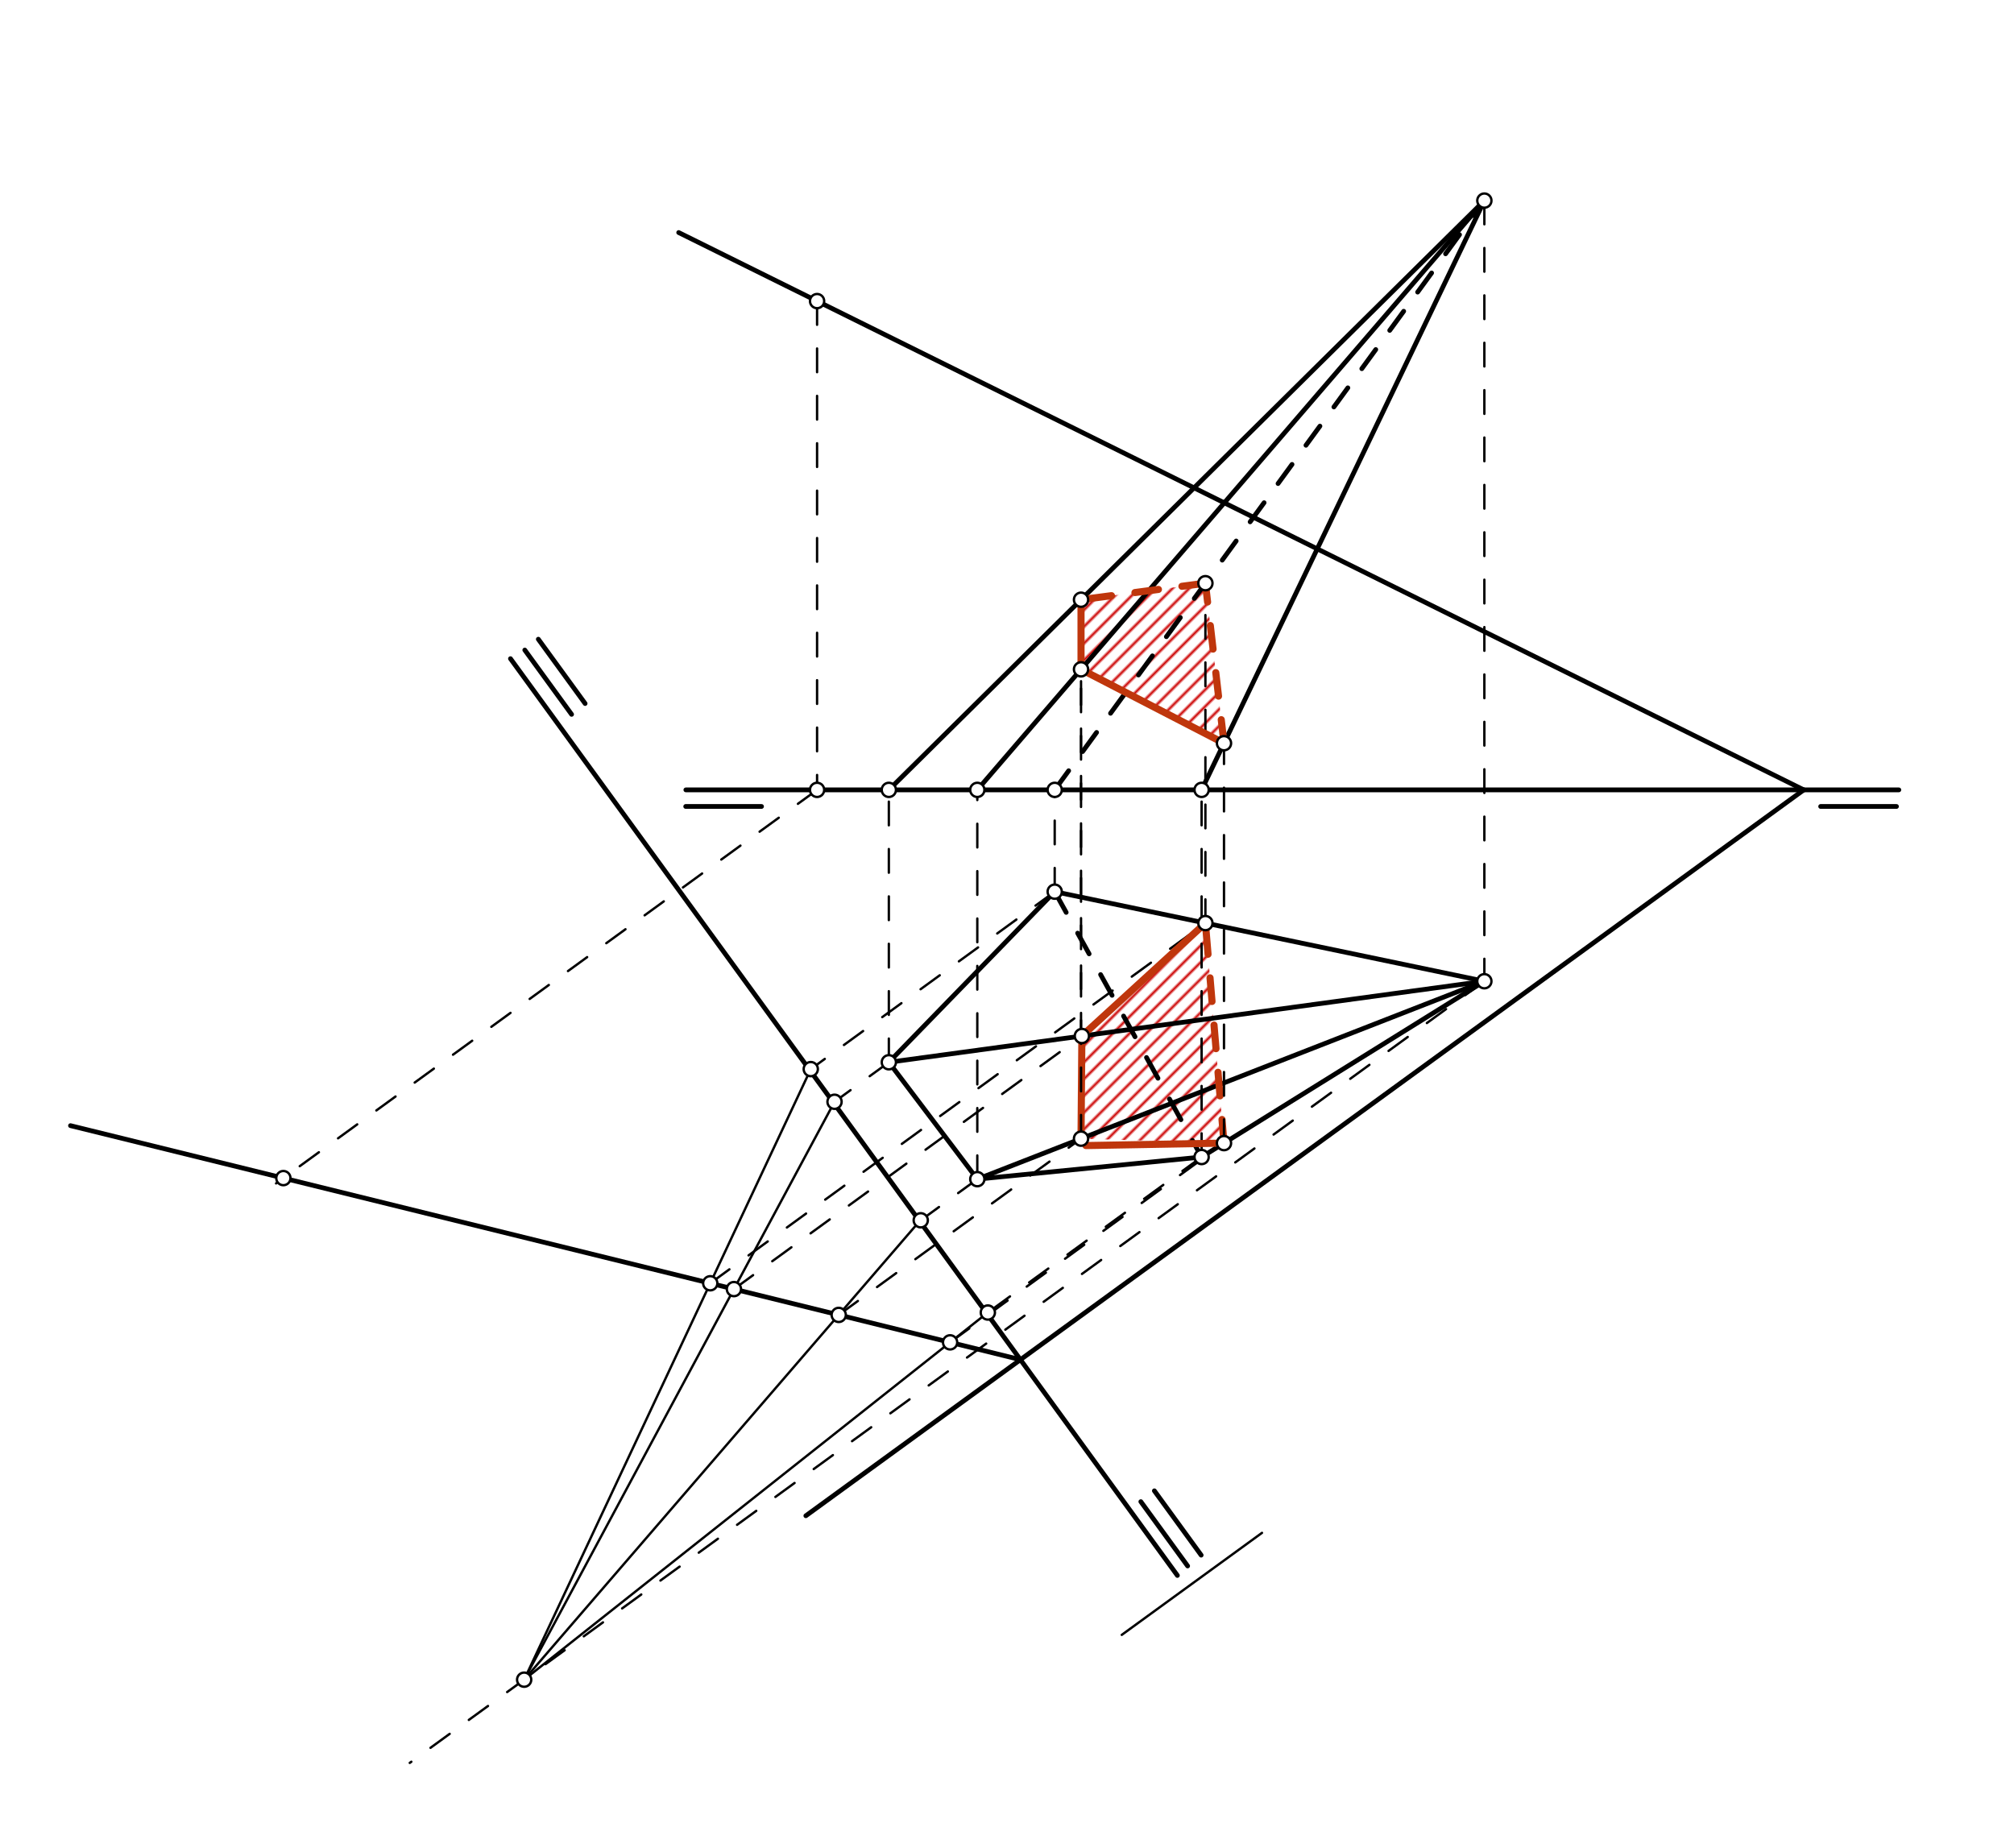 <svg xmlns="http://www.w3.org/2000/svg" class="svg--816" height="100%" preserveAspectRatio="xMidYMid meet" viewBox="0 0 850 780" width="100%"><defs><marker id="marker-arrow" markerHeight="16" markerUnits="userSpaceOnUse" markerWidth="24" orient="auto-start-reverse" refX="24" refY="4" viewBox="0 0 24 8"><path d="M 0 0 L 24 4 L 0 8 z" stroke="inherit"></path></marker></defs><g class="aux-layer--949"><g class="element--733"><defs><pattern height="5" id="fill_666_7jp2qo__pattern-stripes" patternTransform="rotate(-45)" patternUnits="userSpaceOnUse" width="5"><rect fill="#CC0000" height="1" transform="translate(0,0)" width="5"></rect></pattern></defs><g fill="url(#fill_666_7jp2qo__pattern-stripes)"><path d="M 508.735 389.591 L 456.602 437.248 L 456.243 480.579 L 516.582 482.458 L 508.735 389.591 Z" stroke="none"></path></g></g><g class="element--733"><defs><pattern height="5" id="fill_696_aykfpq__pattern-stripes" patternTransform="rotate(-45)" patternUnits="userSpaceOnUse" width="5"><rect fill="#CC0000" height="1" transform="translate(0,0)" width="5"></rect></pattern></defs><g fill="url(#fill_696_aykfpq__pattern-stripes)"><path d="M 456.243 253.11 L 456.243 282.496 L 516.582 313.679 L 508.735 246.139 L 456.243 253.11 Z" stroke="none"></path></g></g><g class="element--733"><line stroke="#000000" stroke-dasharray="none" stroke-linecap="round" stroke-width="2" x1="289.467" x2="801.4" y1="333.371" y2="333.371"></line></g></g><g class="main-layer--75a"><g class="element--733"><line stroke="#000000" stroke-dasharray="none" stroke-linecap="round" stroke-width="2" x1="289.4" x2="321.4" y1="340.371" y2="340.371"></line></g><g class="element--733"><line stroke="#000000" stroke-dasharray="none" stroke-linecap="round" stroke-width="2" x1="768.4" x2="800.4" y1="340.371" y2="340.371"></line></g><g class="element--733"><line stroke="#000000" stroke-dasharray="none" stroke-linecap="round" stroke-width="2" x1="445.133" x2="375.133" y1="376.333" y2="448.333"></line></g><g class="element--733"><line stroke="#000000" stroke-dasharray="10" stroke-linecap="round" stroke-width="1" x1="375.133" x2="375.133" y1="448.333" y2="333.371"></line></g><g class="element--733"><line stroke="#000000" stroke-dasharray="10" stroke-linecap="round" stroke-width="1" x1="445.133" x2="445.133" y1="376.333" y2="333.371"></line></g><g class="element--733"><line stroke="#000000" stroke-dasharray="10" stroke-linecap="round" stroke-width="1" x1="507.133" x2="507.133" y1="488.333" y2="333.371"></line></g><g class="element--733"><line stroke="#000000" stroke-dasharray="none" stroke-linecap="round" stroke-width="2" x1="375.133" x2="412.467" y1="448.333" y2="497.667"></line></g><g class="element--733"><line stroke="#000000" stroke-dasharray="none" stroke-linecap="round" stroke-width="2" x1="412.467" x2="507.133" y1="497.667" y2="488.333"></line></g><g class="element--733"><line stroke="#000000" stroke-dasharray="none" stroke-linecap="round" stroke-width="2" x1="375.133" x2="626.467" y1="333.371" y2="84.667"></line></g><g class="element--733"><line stroke="#000000" stroke-dasharray="none" stroke-linecap="round" stroke-width="2" x1="412.467" x2="626.467" y1="333.371" y2="84.667"></line></g><g class="element--733"><line stroke="#000000" stroke-dasharray="10" stroke-linecap="round" stroke-width="2" x1="445.133" x2="626.467" y1="333.371" y2="84.667"></line></g><g class="element--733"><line stroke="#000000" stroke-dasharray="none" stroke-linecap="round" stroke-width="2" x1="507.133" x2="626.467" y1="333.371" y2="84.667"></line></g><g class="element--733"><line stroke="#000000" stroke-dasharray="10" stroke-linecap="round" stroke-width="1" x1="412.467" x2="412.467" y1="497.667" y2="333.371"></line></g><g class="element--733"><line stroke="#000000" stroke-dasharray="10" stroke-linecap="round" stroke-width="2" x1="445.133" x2="507.133" y1="376.333" y2="488.333"></line></g><g class="element--733"><line stroke="#000000" stroke-dasharray="none" stroke-linecap="round" stroke-width="2" x1="761.27" x2="340.107" y1="333.371" y2="639.733"></line></g><g class="element--733"><line stroke="#000000" stroke-dasharray="none" stroke-linecap="round" stroke-width="2" x1="286.441" x2="761.27" y1="98.147" y2="333.371"></line></g><g class="element--733"><line stroke="#000000" stroke-dasharray="10" stroke-linecap="round" stroke-width="1" x1="626.467" x2="626.467" y1="84.667" y2="414.133"></line></g><g class="element--733"><line stroke="#000000" stroke-dasharray="none" stroke-linecap="round" stroke-width="2" x1="445.133" x2="626.467" y1="376.333" y2="414.133"></line></g><g class="element--733"><line stroke="#000000" stroke-dasharray="none" stroke-linecap="round" stroke-width="2" x1="375.133" x2="626.467" y1="448.333" y2="414.133"></line></g><g class="element--733"><line stroke="#000000" stroke-dasharray="none" stroke-linecap="round" stroke-width="2" x1="412.467" x2="626.467" y1="497.667" y2="414.133"></line></g><g class="element--733"><line stroke="#000000" stroke-dasharray="none" stroke-linecap="round" stroke-width="2" x1="507.133" x2="626.467" y1="488.333" y2="414.133"></line></g><g class="element--733"><line stroke="#000000" stroke-dasharray="none" stroke-linecap="round" stroke-width="2" x1="215.443" x2="496.909" y1="277.993" y2="664.929"></line></g><g class="element--733"><line stroke="#000000" stroke-dasharray="none" stroke-linecap="round" stroke-width="2" x1="221.486" x2="241.232" y1="274.352" y2="301.498"></line></g><g class="element--733"><line stroke="#000000" stroke-dasharray="none" stroke-linecap="round" stroke-width="2" x1="227.2" x2="246.946" y1="269.781" y2="296.927"></line></g><g class="element--733"><line stroke="#000000" stroke-dasharray="none" stroke-linecap="round" stroke-width="2" x1="481.486" x2="501.232" y1="633.781" y2="660.927"></line></g><g class="element--733"><line stroke="#000000" stroke-dasharray="none" stroke-linecap="round" stroke-width="2" x1="487.2" x2="506.946" y1="629.21" y2="656.355"></line></g><g class="element--733"><line stroke="#000000" stroke-dasharray="none" stroke-linecap="round" stroke-width="1" x1="532.615" x2="473.431" y1="646.955" y2="690.006"></line></g><g class="element--733"><line stroke="#000000" stroke-dasharray="10" stroke-linecap="round" stroke-width="1" x1="344.844" x2="344.844" y1="127.079" y2="333.371"></line></g><g class="element--733"><line stroke="#000000" stroke-dasharray="10" stroke-linecap="round" stroke-width="1" x1="344.844" x2="116.518" y1="333.371" y2="499.46"></line></g><g class="element--733"><line stroke="#000000" stroke-dasharray="none" stroke-linecap="round" stroke-width="2" x1="430.664" x2="29.754" y1="573.86" y2="475.088"></line></g><g class="element--733"><line stroke="#000000" stroke-dasharray="10" stroke-linecap="round" stroke-width="1" x1="445.133" x2="342.182" y1="376.333" y2="451.222"></line></g><g class="element--733"><line stroke="#000000" stroke-dasharray="10" stroke-linecap="round" stroke-width="1" x1="375.133" x2="352.21" y1="448.333" y2="465.008"></line></g><g class="element--733"><line stroke="#000000" stroke-dasharray="10" stroke-linecap="round" stroke-width="1" x1="412.467" x2="388.121" y1="497.667" y2="515.376"></line></g><g class="element--733"><line stroke="#000000" stroke-dasharray="10" stroke-linecap="round" stroke-width="1" x1="507.133" x2="416.439" y1="488.333" y2="554.306"></line></g><g class="element--733"><line stroke="#000000" stroke-dasharray="10" stroke-linecap="round" stroke-width="1" x1="626.467" x2="172.935" y1="414.133" y2="744.042"></line></g><g class="element--733"><line stroke="#000000" stroke-dasharray="none" stroke-linecap="round" stroke-width="1" x1="342.182" x2="221.219" y1="451.222" y2="708.919"></line></g><g class="element--733"><line stroke="#000000" stroke-dasharray="none" stroke-linecap="round" stroke-width="1" x1="352.21" x2="221.219" y1="465.008" y2="708.919"></line></g><g class="element--733"><line stroke="#000000" stroke-dasharray="none" stroke-linecap="round" stroke-width="1" x1="388.121" x2="221.219" y1="515.376" y2="708.919"></line></g><g class="element--733"><line stroke="#000000" stroke-dasharray="none" stroke-linecap="round" stroke-width="1" x1="416.439" x2="221.219" y1="554.306" y2="708.919"></line></g><g class="element--733"><line stroke="#000000" stroke-dasharray="10" stroke-linecap="round" stroke-width="1" x1="299.755" x2="508.735" y1="541.608" y2="389.591"></line></g><g class="element--733"><line stroke="#000000" stroke-dasharray="10" stroke-linecap="round" stroke-width="1" x1="309.75" x2="456.602" y1="544.071" y2="437.248"></line></g><g class="element--733"><line stroke="#000000" stroke-dasharray="10" stroke-linecap="round" stroke-width="1" x1="353.979" x2="456.243" y1="554.967" y2="480.579"></line></g><g class="element--733"><line stroke="#000000" stroke-dasharray="10" stroke-linecap="round" stroke-width="1" x1="400.982" x2="516.582" y1="566.548" y2="482.458"></line></g><g class="element--733"><line stroke="#BF360C" stroke-dasharray="none" stroke-linecap="round" stroke-width="3" x1="508.735" x2="456.602" y1="389.591" y2="437.248"></line></g><g class="element--733"><line stroke="#BF360C" stroke-dasharray="none" stroke-linecap="round" stroke-width="3" x1="456.602" x2="456.243" y1="437.248" y2="480.579"></line></g><g class="element--733"><line stroke="#BF360C" stroke-dasharray="none" stroke-linecap="round" stroke-width="3" x1="458.3" x2="516.582" y1="483.492" y2="482.458"></line></g><g class="element--733"><line stroke="#BF360C" stroke-dasharray="10" stroke-linecap="round" stroke-width="3" x1="516.582" x2="508.735" y1="482.458" y2="389.591"></line></g><g class="element--733"><line stroke="#000000" stroke-dasharray="10" stroke-linecap="round" stroke-width="1" x1="508.735" x2="508.735" y1="389.591" y2="246.139"></line></g><g class="element--733"><line stroke="#000000" stroke-dasharray="10" stroke-linecap="round" stroke-width="1" x1="456.243" x2="456.243" y1="437.509" y2="253.11"></line></g><g class="element--733"><line stroke="#000000" stroke-dasharray="10" stroke-linecap="round" stroke-width="1" x1="456.243" x2="456.243" y1="480.579" y2="282.496"></line></g><g class="element--733"><line stroke="#000000" stroke-dasharray="10" stroke-linecap="round" stroke-width="1" x1="516.582" x2="516.582" y1="482.458" y2="313.679"></line></g><g class="element--733"><line stroke="#BF360C" stroke-dasharray="10" stroke-linecap="round" stroke-width="3" x1="508.735" x2="456.243" y1="246.139" y2="253.11"></line></g><g class="element--733"><line stroke="#BF360C" stroke-dasharray="none" stroke-linecap="round" stroke-width="3" x1="456.243" x2="456.243" y1="253.11" y2="282.496"></line></g><g class="element--733"><line stroke="#BF360C" stroke-dasharray="none" stroke-linecap="round" stroke-width="3" x1="456.243" x2="516.582" y1="282.496" y2="313.679"></line></g><g class="element--733"><line stroke="#BF360C" stroke-dasharray="10" stroke-linecap="round" stroke-width="3" x1="516.582" x2="508.735" y1="313.679" y2="246.139"></line></g><g class="element--733"><circle cx="375.133" cy="448.333" r="3" stroke="#000000" stroke-width="1" fill="#ffffff"></circle>}</g><g class="element--733"><circle cx="375.133" cy="333.371" r="3" stroke="#000000" stroke-width="1" fill="#ffffff"></circle>}</g><g class="element--733"><circle cx="507.133" cy="333.371" r="3" stroke="#000000" stroke-width="1" fill="#ffffff"></circle>}</g><g class="element--733"><circle cx="445.133" cy="376.333" r="3" stroke="#000000" stroke-width="1" fill="#ffffff"></circle>}</g><g class="element--733"><circle cx="507.133" cy="488.333" r="3" stroke="#000000" stroke-width="1" fill="#ffffff"></circle>}</g><g class="element--733"><circle cx="445.133" cy="333.371" r="3" stroke="#000000" stroke-width="1" fill="#ffffff"></circle>}</g><g class="element--733"><circle cx="412.467" cy="497.667" r="3" stroke="#000000" stroke-width="1" fill="#ffffff"></circle>}</g><g class="element--733"><circle cx="626.467" cy="84.667" r="3" stroke="#000000" stroke-width="1" fill="#ffffff"></circle>}</g><g class="element--733"><circle cx="412.467" cy="333.371" r="3" stroke="#000000" stroke-width="1" fill="#ffffff"></circle>}</g><g class="element--733"><circle cx="626.467" cy="414.133" r="3" stroke="#000000" stroke-width="1" fill="#ffffff"></circle>}</g><g class="element--733"><circle cx="344.844" cy="127.079" r="3" stroke="#000000" stroke-width="1" fill="#ffffff"></circle>}</g><g class="element--733"><circle cx="344.844" cy="333.371" r="3" stroke="#000000" stroke-width="1" fill="#ffffff"></circle>}</g><g class="element--733"><circle cx="119.595" cy="497.222" r="3" stroke="#000000" stroke-width="1" fill="#ffffff"></circle>}</g><g class="element--733"><circle cx="342.182" cy="451.222" r="3" stroke="#000000" stroke-width="1" fill="#ffffff"></circle>}</g><g class="element--733"><circle cx="352.21" cy="465.008" r="3" stroke="#000000" stroke-width="1" fill="#ffffff"></circle>}</g><g class="element--733"><circle cx="388.597" cy="515.03" r="3" stroke="#000000" stroke-width="1" fill="#ffffff"></circle>}</g><g class="element--733"><circle cx="416.915" cy="553.96" r="3" stroke="#000000" stroke-width="1" fill="#ffffff"></circle>}</g><g class="element--733"><circle cx="221.219" cy="708.919" r="3" stroke="#000000" stroke-width="1" fill="#ffffff"></circle>}</g><g class="element--733"><circle cx="299.755" cy="541.608" r="3" stroke="#000000" stroke-width="1" fill="#ffffff"></circle>}</g><g class="element--733"><circle cx="309.75" cy="544.071" r="3" stroke="#000000" stroke-width="1" fill="#ffffff"></circle>}</g><g class="element--733"><circle cx="353.979" cy="554.967" r="3" stroke="#000000" stroke-width="1" fill="#ffffff"></circle>}</g><g class="element--733"><circle cx="400.982" cy="566.548" r="3" stroke="#000000" stroke-width="1" fill="#ffffff"></circle>}</g><g class="element--733"><circle cx="508.735" cy="389.591" r="3" stroke="#000000" stroke-width="1" fill="#ffffff"></circle>}</g><g class="element--733"><circle cx="456.602" cy="437.248" r="3" stroke="#000000" stroke-width="1" fill="#ffffff"></circle>}</g><g class="element--733"><circle cx="456.243" cy="480.579" r="3" stroke="#000000" stroke-width="1" fill="#ffffff"></circle>}</g><g class="element--733"><circle cx="516.582" cy="482.458" r="3" stroke="#000000" stroke-width="1" fill="#ffffff"></circle>}</g><g class="element--733"><circle cx="508.735" cy="246.139" r="3" stroke="#000000" stroke-width="1" fill="#ffffff"></circle>}</g><g class="element--733"><circle cx="456.243" cy="253.11" r="3" stroke="#000000" stroke-width="1" fill="#ffffff"></circle>}</g><g class="element--733"><circle cx="456.243" cy="282.496" r="3" stroke="#000000" stroke-width="1" fill="#ffffff"></circle>}</g><g class="element--733"><circle cx="516.582" cy="313.679" r="3" stroke="#000000" stroke-width="1" fill="#ffffff"></circle>}</g></g><g class="snaps-layer--ac6"></g><g class="temp-layer--52d"></g></svg>